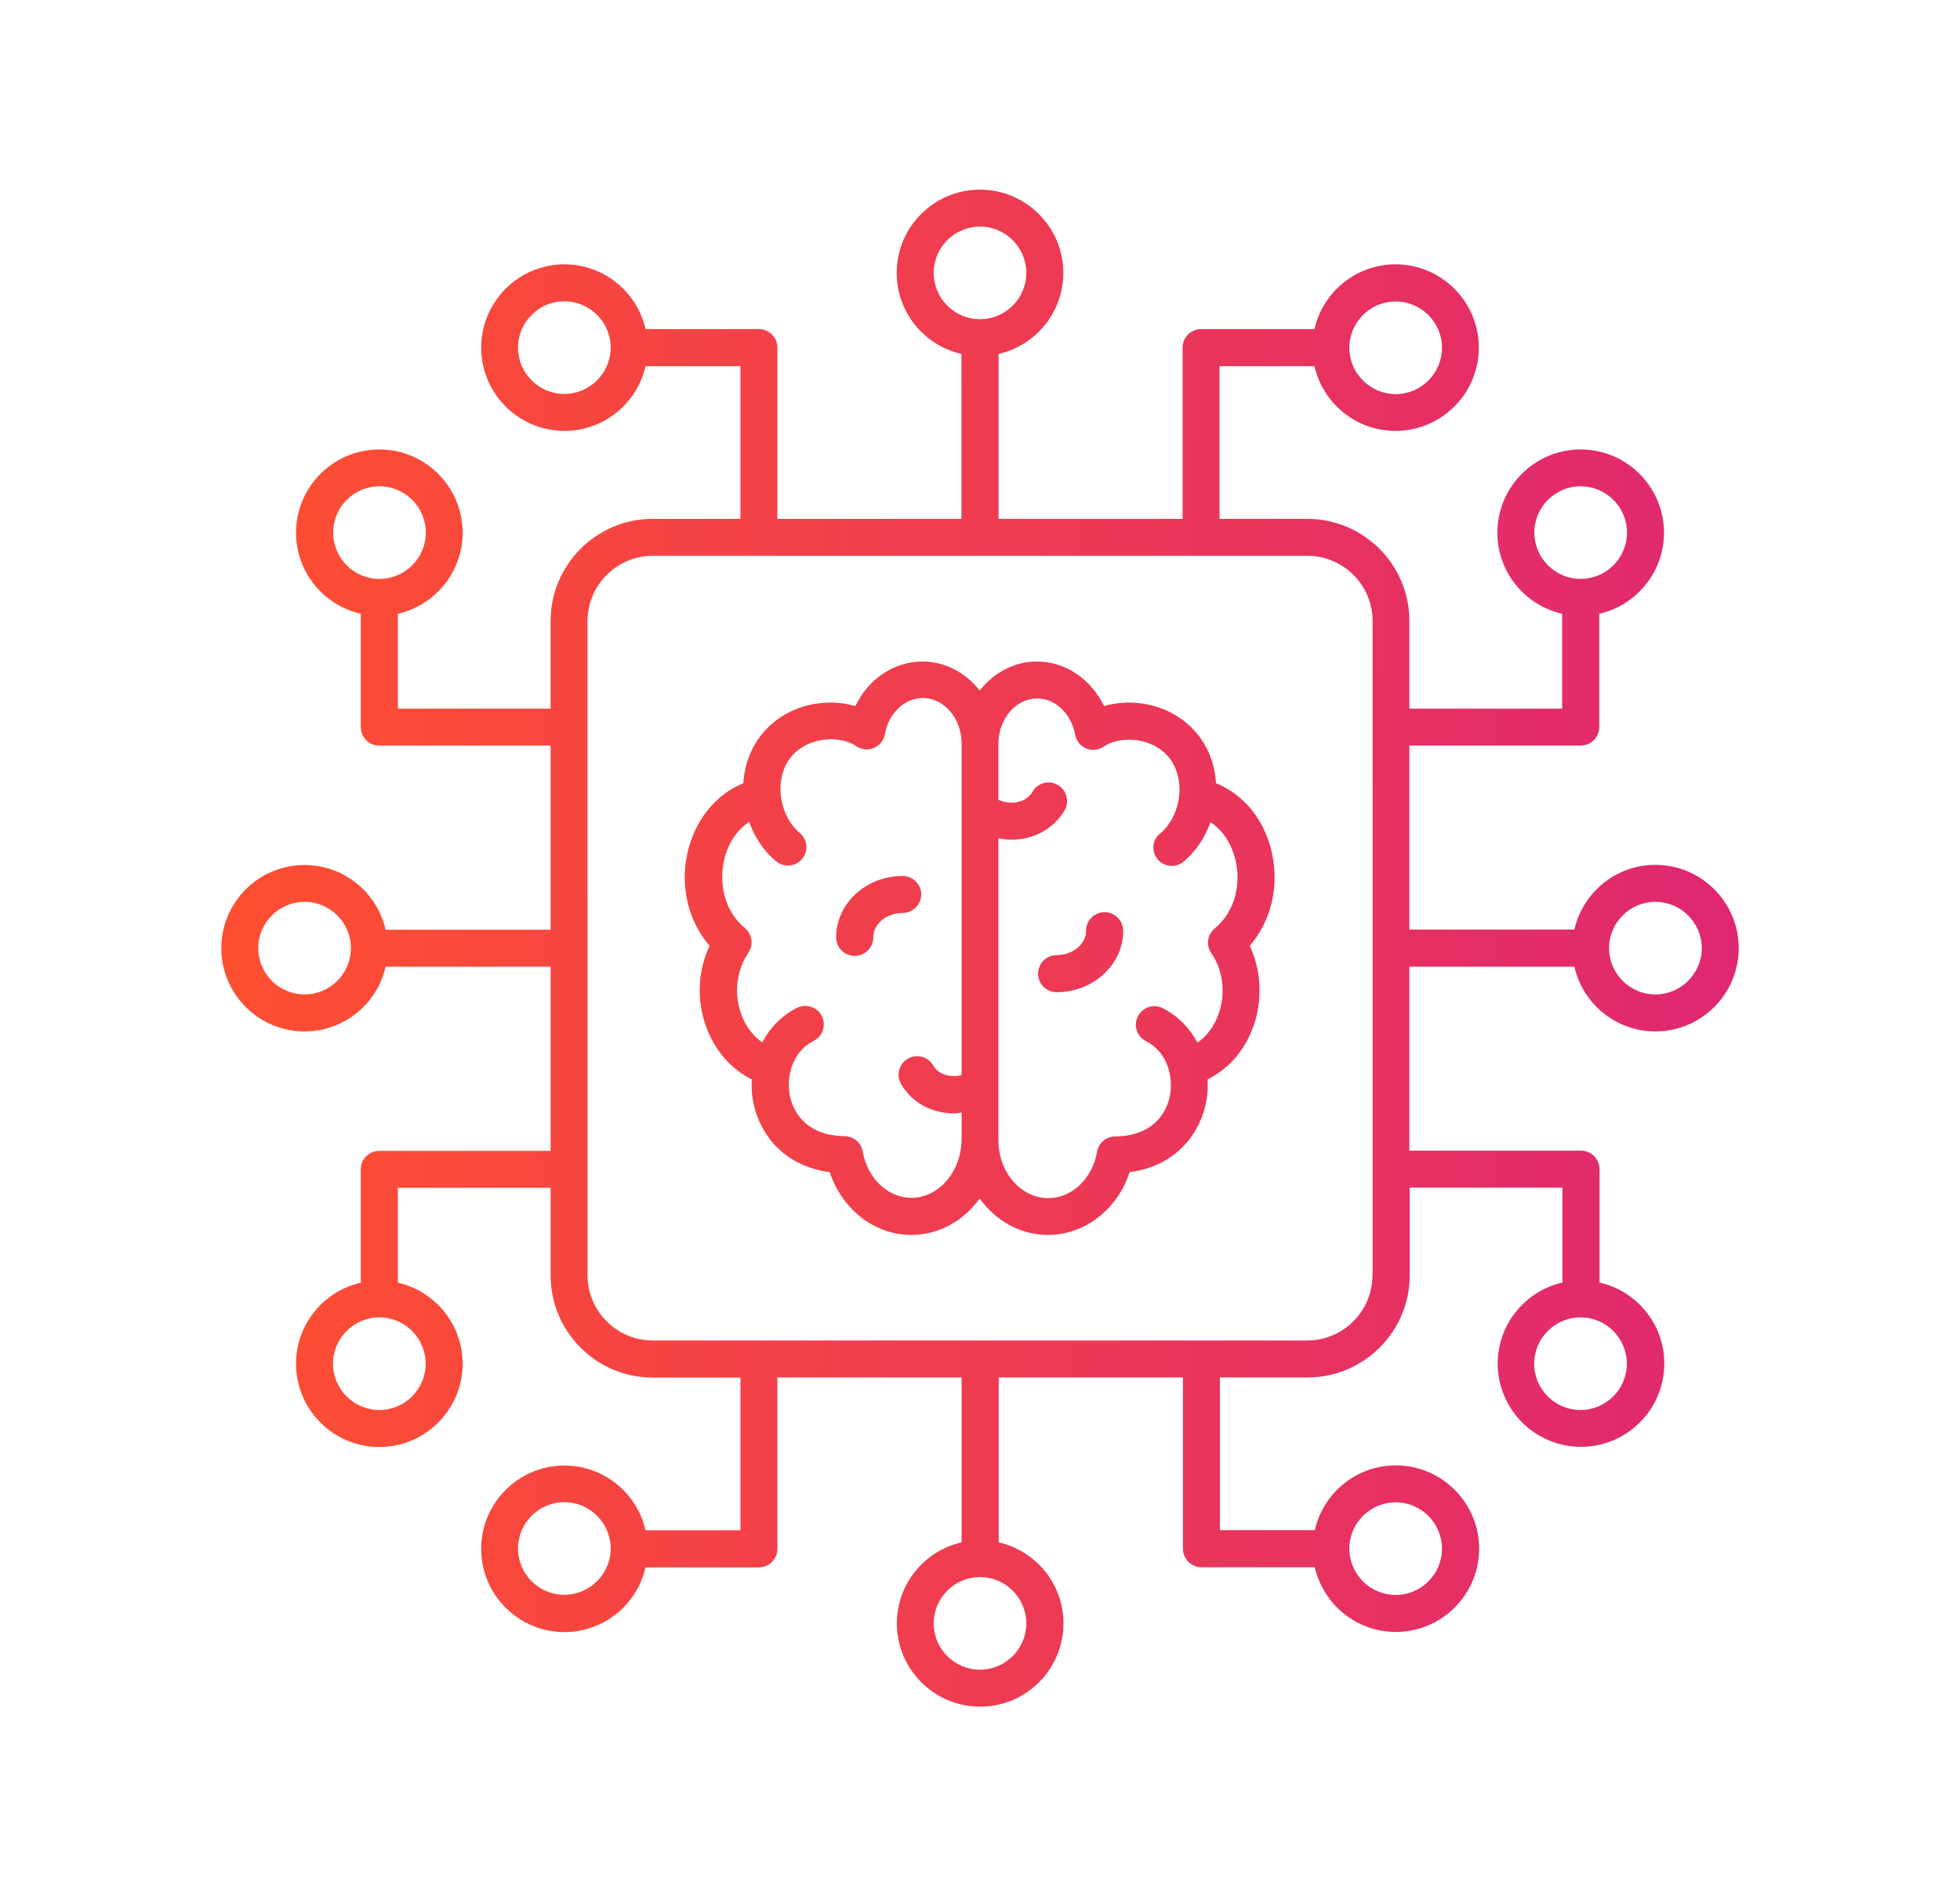 <svg width="62" height="60" viewBox="0 0 62 60" fill="none" xmlns="http://www.w3.org/2000/svg">
<path d="M49.802 30.587C50.067 31.757 51.114 32.635 52.365 32.635C53.815 32.635 55 31.455 55 30C55 28.55 53.82 27.365 52.365 27.365C51.114 27.365 50.067 28.243 49.802 29.413H44.583V23.591H50.001C50.323 23.591 50.588 23.331 50.588 23.004V19.42C51.757 19.154 52.636 18.107 52.636 16.856C52.636 15.406 51.456 14.221 50.001 14.221C48.551 14.221 47.366 15.401 47.366 16.856C47.366 18.107 48.244 19.154 49.414 19.42V22.422H44.583V19.649C44.583 17.867 43.133 16.417 41.351 16.417H38.578V11.586H41.58C41.846 12.756 42.893 13.634 44.144 13.634C45.594 13.634 46.779 12.454 46.779 10.999C46.779 9.549 45.599 8.364 44.144 8.364C42.893 8.364 41.846 9.243 41.58 10.412H37.996C37.674 10.412 37.408 10.672 37.408 10.999V16.417H31.587V11.198C32.757 10.933 33.635 9.886 33.635 8.635C33.635 7.185 32.45 6 31 6C29.55 6 28.365 7.18 28.365 8.635C28.365 9.886 29.243 10.933 30.413 11.198V16.417H24.591V10.999C24.591 10.677 24.331 10.412 24.004 10.412H20.42C20.154 9.243 19.107 8.364 17.856 8.364C16.406 8.364 15.221 9.544 15.221 10.999C15.221 12.449 16.401 13.634 17.856 13.634C19.107 13.634 20.154 12.756 20.42 11.586H23.422V16.417H20.649C18.867 16.417 17.417 17.867 17.417 19.649V22.422H12.586V19.42C13.756 19.154 14.634 18.107 14.634 16.856C14.634 15.406 13.454 14.221 11.999 14.221C10.549 14.221 9.364 15.401 9.364 16.856C9.364 18.107 10.243 19.154 11.412 19.42V23.004C11.412 23.326 11.672 23.591 11.999 23.591H17.417V29.418H12.198C11.933 28.248 10.886 27.37 9.635 27.37C8.185 27.365 7 28.55 7 30C7 31.45 8.18 32.635 9.635 32.635C10.886 32.635 11.933 31.757 12.198 30.587H17.417V36.414H11.999C11.677 36.414 11.412 36.674 11.412 37.001V40.586C10.243 40.851 9.364 41.898 9.364 43.149C9.364 44.599 10.544 45.784 11.999 45.784C13.449 45.784 14.634 44.604 14.634 43.149C14.634 41.898 13.756 40.851 12.586 40.586V37.583H17.417V40.356C17.417 42.138 18.867 43.588 20.649 43.588H23.422V48.419H20.42C20.154 47.249 19.107 46.371 17.856 46.371C16.406 46.371 15.221 47.551 15.221 49.006C15.221 50.456 16.401 51.641 17.856 51.641C19.107 51.641 20.154 50.763 20.42 49.593H24.004C24.326 49.593 24.591 49.333 24.591 49.006V43.583H30.418V48.802C29.248 49.067 28.37 50.114 28.37 51.365C28.37 52.815 29.55 54 31.005 54C32.455 54 33.64 52.82 33.64 51.365C33.64 50.114 32.762 49.067 31.592 48.802V43.583H37.419V49.001C37.419 49.323 37.679 49.588 38.006 49.588H41.591C41.856 50.757 42.903 51.636 44.154 51.636C45.604 51.636 46.789 50.456 46.789 49.001C46.789 47.551 45.609 46.366 44.154 46.366C42.903 46.366 41.856 47.244 41.591 48.414H38.588V43.583H41.361C43.143 43.583 44.593 42.133 44.593 40.351V37.578H49.424V40.58C48.255 40.846 47.376 41.893 47.376 43.144C47.376 44.594 48.556 45.779 50.011 45.779C51.461 45.779 52.646 44.599 52.646 43.144C52.646 41.893 51.768 40.846 50.598 40.58V36.996C50.598 36.674 50.338 36.408 50.011 36.408H44.583V30.587H49.802ZM52.365 28.535C53.172 28.535 53.831 29.193 53.831 30C53.831 30.807 53.172 31.465 52.365 31.465C51.558 31.465 50.9 30.807 50.9 30C50.9 29.193 51.558 28.535 52.365 28.535ZM48.535 16.851C48.535 16.044 49.194 15.386 50.001 15.386C50.808 15.386 51.466 16.044 51.466 16.851C51.466 17.658 50.808 18.317 50.001 18.317C49.194 18.317 48.535 17.658 48.535 16.851ZM44.149 9.539C44.956 9.539 45.614 10.197 45.614 11.004C45.614 11.811 44.956 12.47 44.149 12.47C43.342 12.47 42.683 11.811 42.683 11.004C42.683 10.197 43.342 9.539 44.149 9.539ZM29.535 8.635C29.535 7.828 30.193 7.169 31 7.169C31.807 7.169 32.465 7.828 32.465 8.635C32.465 9.442 31.807 10.1 31 10.1C30.193 10.1 29.535 9.442 29.535 8.635ZM17.851 12.465C17.044 12.465 16.386 11.806 16.386 10.999C16.386 10.192 17.044 9.534 17.851 9.534C18.658 9.534 19.317 10.192 19.317 10.999C19.317 11.806 18.658 12.465 17.851 12.465ZM10.539 16.851C10.539 16.044 11.197 15.386 12.004 15.386C12.811 15.386 13.47 16.044 13.47 16.851C13.47 17.658 12.811 18.317 12.004 18.317C11.192 18.317 10.539 17.658 10.539 16.851ZM9.635 31.465C8.828 31.465 8.169 30.807 8.169 30C8.169 29.193 8.828 28.535 9.635 28.535C10.442 28.535 11.1 29.193 11.1 30C11.1 30.807 10.442 31.465 9.635 31.465ZM13.465 43.149C13.465 43.956 12.806 44.614 11.999 44.614C11.192 44.614 10.534 43.956 10.534 43.149C10.534 42.342 11.192 41.683 11.999 41.683C12.806 41.683 13.465 42.342 13.465 43.149ZM17.851 50.461C17.044 50.461 16.386 49.803 16.386 48.996C16.386 48.189 17.044 47.53 17.851 47.53C18.658 47.53 19.317 48.189 19.317 48.996C19.317 49.803 18.658 50.461 17.851 50.461ZM32.465 51.365C32.465 52.172 31.807 52.831 31 52.831C30.193 52.831 29.535 52.172 29.535 51.365C29.535 50.558 30.193 49.9 31 49.9C31.807 49.9 32.465 50.558 32.465 51.365ZM44.149 47.535C44.956 47.535 45.614 48.194 45.614 49.001C45.614 49.808 44.956 50.466 44.149 50.466C43.342 50.466 42.683 49.808 42.683 49.001C42.683 48.194 43.342 47.535 44.149 47.535ZM43.414 40.351C43.414 41.489 42.489 42.414 41.351 42.414H20.649C19.511 42.414 18.586 41.489 18.586 40.351V19.649C18.586 18.511 19.511 17.586 20.649 17.586H41.356C42.495 17.586 43.419 18.511 43.419 19.649V40.351H43.414ZM51.461 43.149C51.461 43.956 50.803 44.614 49.996 44.614C49.189 44.614 48.53 43.956 48.53 43.149C48.53 42.342 49.189 41.683 49.996 41.683C50.808 41.683 51.461 42.342 51.461 43.149ZM40.243 27.028C40.023 25.971 39.369 25.149 38.465 24.781C38.42 24.031 38.103 23.367 37.562 22.902C36.78 22.228 35.739 22.105 34.922 22.34C34.518 21.493 33.706 20.931 32.797 20.931C32.072 20.931 31.429 21.294 30.99 21.85C30.551 21.294 29.907 20.931 29.182 20.931C28.273 20.931 27.461 21.493 27.058 22.34C26.241 22.105 25.199 22.228 24.418 22.902C23.877 23.372 23.56 24.031 23.514 24.781C22.615 25.154 21.962 25.976 21.737 27.028C21.512 28.095 21.788 29.163 22.447 29.928C22.079 30.7 22.033 31.614 22.324 32.451C22.595 33.222 23.111 33.82 23.78 34.151C23.764 34.427 23.785 34.703 23.851 34.984C24.066 35.908 24.806 36.899 26.246 37.088C26.634 38.262 27.66 39.074 28.83 39.074C29.708 39.074 30.489 38.62 30.99 37.92C31.495 38.625 32.272 39.074 33.15 39.074C34.319 39.074 35.351 38.262 35.734 37.088C37.174 36.899 37.914 35.908 38.129 34.984C38.195 34.708 38.215 34.427 38.2 34.151C38.869 33.82 39.39 33.222 39.655 32.451C39.946 31.614 39.895 30.705 39.533 29.928C40.191 29.163 40.467 28.095 40.243 27.028ZM28.83 37.9C28.084 37.9 27.436 37.282 27.288 36.434C27.242 36.158 27.002 35.954 26.721 35.949C25.419 35.934 25.082 35.081 24.995 34.718C24.852 34.09 25.056 33.278 25.735 32.936C26.026 32.788 26.139 32.441 25.996 32.15C25.894 31.945 25.684 31.828 25.475 31.828C25.388 31.828 25.296 31.849 25.209 31.889C24.735 32.129 24.357 32.517 24.111 32.982C23.81 32.773 23.57 32.451 23.437 32.058C23.213 31.409 23.3 30.695 23.672 30.148C23.841 29.898 23.795 29.561 23.565 29.367C22.866 28.785 22.763 27.896 22.896 27.258C23.009 26.712 23.3 26.267 23.698 26.002C23.872 26.497 24.163 26.936 24.551 27.253C24.801 27.457 25.169 27.426 25.373 27.176C25.577 26.926 25.546 26.558 25.296 26.354C24.928 26.048 24.694 25.522 24.689 24.975C24.683 24.689 24.75 24.158 25.194 23.775C25.756 23.29 26.639 23.3 27.083 23.607C27.247 23.719 27.456 23.745 27.64 23.668C27.824 23.591 27.957 23.428 27.992 23.229C28.11 22.565 28.615 22.085 29.192 22.085C29.866 22.085 30.418 22.734 30.418 23.525V34.019C30.05 34.105 29.683 33.998 29.519 33.712C29.356 33.431 28.998 33.334 28.717 33.498C28.437 33.661 28.34 34.019 28.503 34.3C28.845 34.897 29.494 35.229 30.183 35.229C30.26 35.229 30.341 35.214 30.418 35.203V36.056C30.403 37.077 29.698 37.9 28.83 37.9ZM38.425 29.377C38.19 29.571 38.144 29.908 38.317 30.158C38.69 30.705 38.777 31.415 38.552 32.068C38.414 32.461 38.18 32.783 37.878 32.992C37.633 32.528 37.255 32.14 36.78 31.9C36.489 31.752 36.142 31.869 35.994 32.16C35.846 32.451 35.963 32.798 36.255 32.946C36.934 33.288 37.138 34.1 36.995 34.728C36.913 35.091 36.576 35.944 35.269 35.959C34.988 35.964 34.748 36.169 34.702 36.444C34.554 37.297 33.906 37.91 33.16 37.91C32.292 37.91 31.582 37.088 31.582 36.077V26.523C31.72 26.548 31.858 26.569 31.996 26.569C32.68 26.569 33.328 26.237 33.676 25.639C33.839 25.358 33.742 25.001 33.461 24.837C33.18 24.674 32.823 24.771 32.66 25.052C32.465 25.389 32.001 25.491 31.582 25.307V23.54C31.582 22.744 32.134 22.1 32.808 22.1C33.385 22.1 33.885 22.58 34.008 23.244C34.043 23.438 34.176 23.607 34.36 23.683C34.544 23.76 34.753 23.735 34.917 23.622C35.361 23.311 36.244 23.305 36.806 23.791C37.25 24.174 37.312 24.71 37.312 24.991C37.306 25.532 37.072 26.058 36.704 26.369C36.443 26.569 36.413 26.936 36.617 27.186C36.821 27.437 37.194 27.467 37.439 27.263C37.827 26.941 38.118 26.502 38.292 26.012C38.69 26.277 38.976 26.722 39.094 27.268C39.231 27.906 39.124 28.795 38.425 29.377ZM28.554 28.887C28.038 28.887 27.625 29.234 27.625 29.658C27.625 29.98 27.364 30.245 27.037 30.245C26.711 30.245 26.45 29.985 26.45 29.658C26.45 28.585 27.395 27.717 28.554 27.717C28.876 27.717 29.141 27.978 29.141 28.305C29.136 28.621 28.876 28.887 28.554 28.887ZM35.529 29.454C35.529 30.526 34.585 31.394 33.425 31.394C33.104 31.394 32.838 31.134 32.838 30.807C32.838 30.485 33.099 30.22 33.425 30.22C33.941 30.22 34.355 29.872 34.355 29.448C34.355 29.127 34.615 28.861 34.942 28.861C35.269 28.861 35.529 29.132 35.529 29.454Z" fill="url(#paint0_linear_4485_3722)"/>
<defs>
<linearGradient id="paint0_linear_4485_3722" x1="55.157" y1="35.28" x2="8.034" y2="35.016" gradientUnits="userSpaceOnUse">
<stop stop-color="#DF2771"/>
<stop offset="1" stop-color="#FD4E32"/>
</linearGradient>
</defs>
</svg>
